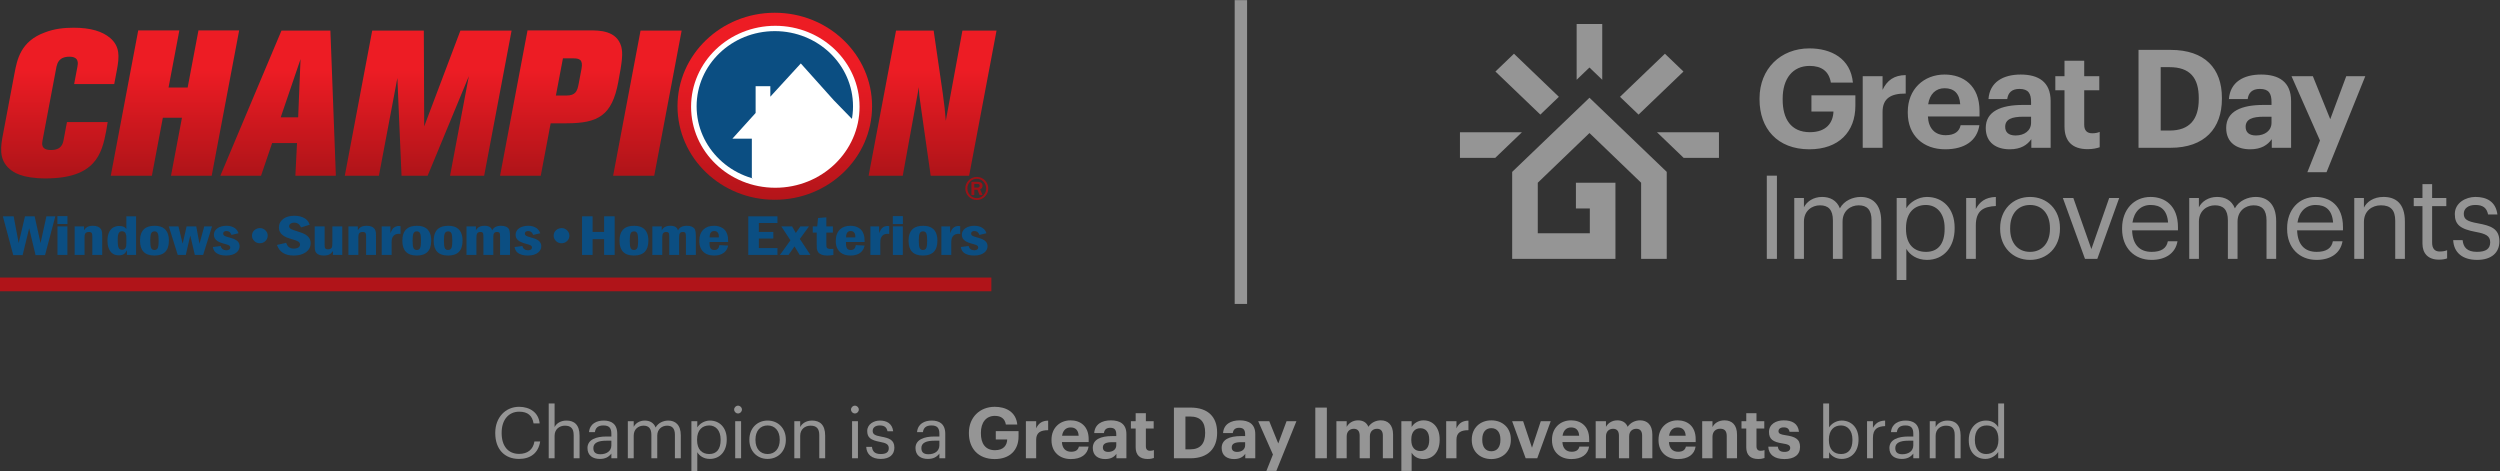 <?xml version="1.0" encoding="UTF-8" standalone="no"?>
<!-- Created with Inkscape (http://www.inkscape.org/) -->
<svg xmlns:inkscape="http://www.inkscape.org/namespaces/inkscape" xmlns:sodipodi="http://sodipodi.sourceforge.net/DTD/sodipodi-0.dtd" xmlns="http://www.w3.org/2000/svg" xmlns:svg="http://www.w3.org/2000/svg" version="1.1" id="svg2" xml:space="preserve" width="372.161" height="70.145" viewBox="0 0 372.161 70.145" sodipodi:docname="a437680eb579896889a07ccf17a76605.ai">
  <rect x="0" y="0" width="372.161" height="70.145" fill="#333333" stroke="none"/>
  <defs id="defs6">
    <clipPath clipPathUnits="userSpaceOnUse" id="clipPath16">
      <path d="M 0,52.609 H 279.121 V 0 H 0 Z" id="path14"/>
    </clipPath>
    <clipPath clipPathUnits="userSpaceOnUse" id="clipPath54">
      <path d="m 137.884,52.609 h 1.385 V 18.683 h -1.385 z" id="path52"/>
    </clipPath>
    <linearGradient x1="0" y1="0" x2="1" y2="0" gradientUnits="userSpaceOnUse" gradientTransform="matrix(0,21.35,21.35,0,86.526,29.311)" spreadMethod="pad" id="linearGradient218">
      <stop style="stop-opacity:1;stop-color:#b01419" offset="0" id="stop212"/>
      <stop style="stop-opacity:1;stop-color:#ed1c24" offset="0.749" id="stop214"/>
      <stop style="stop-opacity:1;stop-color:#ed1c24" offset="1" id="stop216"/>
    </linearGradient>
    <clipPath clipPathUnits="userSpaceOnUse" id="clipPath228">
      <path d="M 0,52.609 H 279.121 V 0 H 0 Z" id="path226"/>
    </clipPath>
    <linearGradient x1="0" y1="0" x2="1" y2="0" gradientUnits="userSpaceOnUse" gradientTransform="matrix(0,15.364,15.364,0,6.679,33.267)" spreadMethod="pad" id="linearGradient262">
      <stop style="stop-opacity:1;stop-color:#b01419" offset="0" id="stop256"/>
      <stop style="stop-opacity:1;stop-color:#ed1c24" offset="0.749" id="stop258"/>
      <stop style="stop-opacity:1;stop-color:#ed1c24" offset="1" id="stop260"/>
    </linearGradient>
    <linearGradient x1="0" y1="0" x2="1" y2="0" gradientUnits="userSpaceOnUse" gradientTransform="matrix(0,15.365,15.365,0,19.54,33.266)" spreadMethod="pad" id="linearGradient284">
      <stop style="stop-opacity:1;stop-color:#b01419" offset="0" id="stop278"/>
      <stop style="stop-opacity:1;stop-color:#ed1c24" offset="0.749" id="stop280"/>
      <stop style="stop-opacity:1;stop-color:#ed1c24" offset="1" id="stop282"/>
    </linearGradient>
    <linearGradient x1="0" y1="0" x2="1" y2="0" gradientUnits="userSpaceOnUse" gradientTransform="matrix(0,15.365,15.365,0,31.058,33.266)" spreadMethod="pad" id="linearGradient306">
      <stop style="stop-opacity:1;stop-color:#b01419" offset="0" id="stop300"/>
      <stop style="stop-opacity:1;stop-color:#ed1c24" offset="0.749" id="stop302"/>
      <stop style="stop-opacity:1;stop-color:#ed1c24" offset="1" id="stop304"/>
    </linearGradient>
    <linearGradient x1="0" y1="0" x2="1" y2="0" gradientUnits="userSpaceOnUse" gradientTransform="matrix(0,15.365,15.365,0,47.818,33.266)" spreadMethod="pad" id="linearGradient328">
      <stop style="stop-opacity:1;stop-color:#b01419" offset="0" id="stop322"/>
      <stop style="stop-opacity:1;stop-color:#ed1c24" offset="0.749" id="stop324"/>
      <stop style="stop-opacity:1;stop-color:#ed1c24" offset="1" id="stop326"/>
    </linearGradient>
    <linearGradient x1="0" y1="0" x2="1" y2="0" gradientUnits="userSpaceOnUse" gradientTransform="matrix(0,15.365,15.365,0,62.662,33.266)" spreadMethod="pad" id="linearGradient350">
      <stop style="stop-opacity:1;stop-color:#b01419" offset="0" id="stop344"/>
      <stop style="stop-opacity:1;stop-color:#ed1c24" offset="0.749" id="stop346"/>
      <stop style="stop-opacity:1;stop-color:#ed1c24" offset="1" id="stop348"/>
    </linearGradient>
    <linearGradient x1="0" y1="0" x2="1" y2="0" gradientUnits="userSpaceOnUse" gradientTransform="matrix(0,15.365,15.365,0,72.298,33.266)" spreadMethod="pad" id="linearGradient372">
      <stop style="stop-opacity:1;stop-color:#b01419" offset="0" id="stop366"/>
      <stop style="stop-opacity:1;stop-color:#ed1c24" offset="0.749" id="stop368"/>
      <stop style="stop-opacity:1;stop-color:#ed1c24" offset="1" id="stop370"/>
    </linearGradient>
    <linearGradient x1="0" y1="0" x2="1" y2="0" gradientUnits="userSpaceOnUse" gradientTransform="matrix(0,15.365,15.365,0,104.147,33.266)" spreadMethod="pad" id="linearGradient394">
      <stop style="stop-opacity:1;stop-color:#b01419" offset="0" id="stop388"/>
      <stop style="stop-opacity:1;stop-color:#ed1c24" offset="0.749" id="stop390"/>
      <stop style="stop-opacity:1;stop-color:#ed1c24" offset="1" id="stop392"/>
    </linearGradient>
    <clipPath clipPathUnits="userSpaceOnUse" id="clipPath404">
      <path d="M 0,52.609 H 279.121 V 0 H 0 Z" id="path402"/>
    </clipPath>
  </defs>
  <sodipodi:namedview id="namedview4" pagecolor="#ffffff" bordercolor="#666666" borderopacity="1.0" inkscape:pageshadow="2" inkscape:pageopacity="0.0" inkscape:pagecheckerboard="0"/>
  <g id="g8" inkscape:groupmode="layer" inkscape:label="a437680eb579896889a07ccf17a76605" transform="matrix(1.333,0,0,-1.333,0,70.145)">
    <g id="g10">
      <g id="g12" clip-path="url(#clipPath16)">
        <g id="g18" transform="translate(202.064,35.949)">
          <path d="M 0,0 C 3.272,0 5.137,1.942 5.137,4.862 V 6.024 H 0.229 V 4.22 H 2.691 C 2.645,2.966 1.896,1.911 0.061,1.911 c -2.14,0 -3.043,1.514 -3.043,3.624 v 0.122 c 0,2.233 1.117,3.655 3.013,3.655 1.315,0 2.155,-0.581 2.37,-1.866 H 4.862 C 4.602,10.153 2.431,11.269 0,11.269 c -3.226,0 -5.566,-2.294 -5.566,-5.581 V 5.566 C -5.566,2.324 -3.578,0 0,0 m 5.957,0.168 h 2.217 v 4.006 c 0,1.529 0.948,2.064 2.584,2.049 V 8.287 C 9.459,8.272 8.679,7.706 8.174,6.636 V 8.165 H 5.957 Z M 15.163,0 c 2.187,0 3.563,0.963 3.823,2.691 H 16.891 C 16.754,2.018 16.249,1.575 15.224,1.575 c -1.207,0 -1.926,0.764 -1.987,2.095 h 5.764 v 0.611 c 0,2.859 -1.835,4.067 -3.899,4.067 -2.324,0 -4.113,-1.635 -4.113,-4.159 V 4.067 C 10.989,1.514 12.748,0 15.163,0 m -1.896,5.031 c 0.168,1.131 0.841,1.789 1.835,1.789 1.055,0 1.667,-0.582 1.743,-1.789 z M 22.372,0 c 1.254,0 1.958,0.489 2.416,1.131 V 0.168 h 2.156 v 5.214 c 0,2.171 -1.391,2.966 -3.348,2.966 -1.957,0 -3.456,-0.84 -3.593,-2.736 h 2.094 c 0.092,0.688 0.49,1.131 1.361,1.131 1.009,0 1.3,-0.52 1.3,-1.468 V 4.954 H 23.856 C 21.409,4.954 19.697,4.251 19.697,2.385 19.697,0.703 20.92,0 22.372,0 m 0.658,1.544 c -0.81,0 -1.162,0.383 -1.162,0.964 0,0.856 0.749,1.131 2.034,1.131 h 0.856 V 2.966 c 0,-0.887 -0.749,-1.422 -1.728,-1.422 m 8.046,-1.529 c 0.596,0 1.04,0.107 1.345,0.214 V 1.942 C 32.161,1.835 31.917,1.789 31.58,1.789 c -0.565,0 -0.887,0.306 -0.887,0.948 V 6.59 h 1.682 V 8.165 H 30.693 V 9.893 H 28.492 V 8.165 H 27.467 V 6.59 h 1.025 V 2.538 c 0,-1.666 0.902,-2.523 2.584,-2.523 m 5.682,0.153 h 3.563 c 3.838,0 5.749,2.187 5.749,5.459 v 0.122 c 0,3.272 -1.896,5.352 -5.734,5.352 h -3.578 z m 2.477,1.927 v 7.079 h 0.979 c 2.309,0 3.272,-1.208 3.272,-3.455 V 5.596 c 0,-2.263 -1.04,-3.501 -3.242,-3.501 z M 49.224,0 c 1.254,0 1.957,0.489 2.416,1.131 V 0.168 h 2.156 v 5.214 c 0,2.171 -1.391,2.966 -3.349,2.966 -1.957,0 -3.455,-0.84 -3.593,-2.736 h 2.095 c 0.092,0.688 0.489,1.131 1.361,1.131 1.009,0 1.3,-0.52 1.3,-1.468 V 4.954 H 50.707 C 48.261,4.954 46.548,4.251 46.548,2.385 46.548,0.703 47.772,0 49.224,0 m 0.658,1.544 c -0.811,0 -1.162,0.383 -1.162,0.964 0,0.856 0.749,1.131 2.033,1.131 H 51.61 V 2.966 c 0,-0.887 -0.75,-1.422 -1.728,-1.422 m 5.734,-4.098 h 2.14 L 62.083,8.165 H 59.958 L 58.169,3.364 56.227,8.165 h -2.385 l 3.18,-7.186 z" style="fill:#959595;fill-opacity:1;fill-rule:nonzero;stroke:none" id="path20"/>
        </g>
        <path d="m 197.31,23.714 h 1.131 v 9.292 h -1.131 z m 3.067,0 h 1.079 v 4.159 c 0,1.221 0.91,1.819 1.794,1.819 0.935,0 1.442,-0.494 1.442,-1.689 v -4.289 h 1.079 v 4.159 c 0,1.221 0.91,1.819 1.793,1.819 0.936,0 1.443,-0.494 1.443,-1.689 v -4.289 h 1.079 v 4.211 c 0,1.975 -1.066,2.703 -2.288,2.703 -0.845,0 -1.858,-0.39 -2.326,-1.274 -0.351,0.91 -1.118,1.274 -1.988,1.274 -0.975,0 -1.716,-0.52 -2.028,-1.157 v 1.04 h -1.079 z m 11.437,-2.365 h 1.079 v 3.482 c 0.389,-0.675 1.182,-1.234 2.3,-1.234 1.871,0 3.093,1.429 3.093,3.509 v 0.104 c 0,2.118 -1.313,3.418 -3.093,3.418 -0.988,0 -1.911,-0.598 -2.3,-1.261 v 1.144 h -1.079 z m 3.275,3.145 c -1.326,0 -2.235,0.818 -2.235,2.56 v 0.104 c 0,1.741 0.961,2.573 2.222,2.573 1.144,0 2.092,-0.858 2.092,-2.573 v -0.104 c 0,-1.651 -0.727,-2.56 -2.079,-2.56 m 4.484,-0.78 h 1.078 v 3.73 c 0,1.676 0.871,2.105 2.236,2.17 v 1.014 c -1.222,-0.039 -1.807,-0.572 -2.236,-1.339 v 1.222 h -1.078 z m 7.122,-0.117 c 1.936,0 3.353,1.416 3.353,3.47 v 0.104 c 0,2.04 -1.417,3.457 -3.34,3.457 -1.924,0 -3.341,-1.43 -3.341,-3.47 v -0.104 c 0,-1.989 1.391,-3.457 3.328,-3.457 m 0.013,0.897 c -1.378,0 -2.223,1.013 -2.223,2.56 v 0.104 c 0,1.559 0.858,2.573 2.223,2.573 1.351,0 2.222,-1.014 2.222,-2.586 v -0.091 c 0,-1.534 -0.858,-2.56 -2.222,-2.56 m 6.134,-0.78 h 1.377 l 2.444,6.797 h -1.118 l -1.989,-5.706 -2.014,5.706 h -1.17 z m 7.433,-0.117 c 1.534,0 2.665,0.715 2.899,2.079 h -1.079 c -0.143,-0.793 -0.754,-1.182 -1.807,-1.182 -1.39,0 -2.131,0.857 -2.183,2.404 h 5.12 v 0.351 c 0,2.43 -1.481,3.379 -3.054,3.379 -1.871,0 -3.184,-1.43 -3.184,-3.483 v -0.104 c 0,-2.093 1.365,-3.444 3.288,-3.444 m -2.131,4.172 c 0.182,1.208 0.923,1.962 2.027,1.962 1.118,0 1.846,-0.559 1.95,-1.962 z m 6.342,-4.055 h 1.079 v 4.159 c 0,1.221 0.91,1.819 1.793,1.819 0.936,0 1.443,-0.494 1.443,-1.689 v -4.289 h 1.079 v 4.159 c 0,1.221 0.909,1.819 1.793,1.819 0.936,0 1.443,-0.494 1.443,-1.689 v -4.289 h 1.078 v 4.211 c 0,1.975 -1.065,2.703 -2.287,2.703 -0.845,0 -1.858,-0.39 -2.326,-1.274 -0.351,0.91 -1.118,1.274 -1.989,1.274 -0.975,0 -1.715,-0.52 -2.027,-1.157 v 1.04 h -1.079 z m 14.218,-0.117 c 1.533,0 2.664,0.715 2.898,2.079 h -1.079 c -0.143,-0.793 -0.753,-1.182 -1.806,-1.182 -1.391,0 -2.132,0.857 -2.184,2.404 h 5.121 v 0.351 c 0,2.43 -1.481,3.379 -3.054,3.379 -1.872,0 -3.184,-1.43 -3.184,-3.483 v -0.104 c 0,-2.093 1.364,-3.444 3.288,-3.444 m -2.132,4.172 c 0.182,1.208 0.923,1.962 2.028,1.962 1.118,0 1.845,-0.559 1.949,-1.962 z m 6.343,-4.055 h 1.078 v 4.12 c 0,1.221 0.897,1.858 1.898,1.858 1.091,0 1.598,-0.533 1.598,-1.728 v -4.25 h 1.079 v 4.172 c 0,1.975 -0.988,2.742 -2.391,2.742 -1.118,0 -1.872,-0.559 -2.184,-1.196 v 1.079 h -1.078 z m 9.448,-0.091 c 0.442,0 0.702,0.065 0.922,0.143 v 0.91 c -0.233,-0.091 -0.493,-0.143 -0.831,-0.143 -0.546,0 -0.845,0.324 -0.845,0.987 v 4.081 h 1.586 v 0.91 h -1.586 v 1.546 h -1.079 v -1.546 h -0.974 v -0.91 h 0.974 v -4.185 c 0,-1.065 0.598,-1.793 1.833,-1.793 m 4.262,-0.026 c 1.651,0 2.496,0.832 2.496,2.066 0,1.443 -0.988,1.755 -2.392,2.015 -1.247,0.221 -1.585,0.468 -1.585,1.078 0,0.585 0.507,0.975 1.287,0.975 0.857,0 1.273,-0.325 1.429,-1.065 h 1.04 c -0.182,1.468 -1.235,1.962 -2.456,1.962 -1.066,0 -2.301,-0.65 -2.301,-1.911 0,-1.182 0.598,-1.676 2.365,-2.001 1.053,-0.195 1.586,-0.429 1.586,-1.144 0,-0.728 -0.455,-1.078 -1.482,-1.078 -1.091,0 -1.52,0.506 -1.598,1.312 h -1.053 c 0.065,-1.39 1.04,-2.209 2.664,-2.209" style="fill:#959595;fill-opacity:1;fill-rule:nonzero;stroke:none" id="path22"/>
        <g id="g24" transform="translate(178.933,43.712)">
          <path d="M 0,0 V 6.232 H -2.859 V 0 l 1.429,1.371 z" style="fill:#959595;fill-opacity:1;fill-rule:nonzero;stroke:none" id="path26"/>
        </g>
        <g id="g28" transform="translate(191.967,37.853)">
          <path d="m 0,0 h -6.923 l 2.979,-2.859 H 0 Z" style="fill:#959595;fill-opacity:1;fill-rule:nonzero;stroke:none" id="path30"/>
        </g>
        <g id="g32" transform="translate(186.134,23.715)">
          <path d="m 0,0 h -2.859 v 8.499 l -5.769,5.55 -5.773,-5.55 v -5.64 h 5.813 v 2.768 h -1.553 v 2.872 h 4.414 V 0 H -17.26 V 9.712 L -8.628,17.991 0,9.715 Z" style="fill:#959595;fill-opacity:1;fill-rule:nonzero;stroke:none" id="path34"/>
        </g>
        <g id="g36" transform="translate(163.042,37.853)">
          <path d="M 0,0 H 6.923 L 3.944,-2.859 H 0 Z" style="fill:#959595;fill-opacity:1;fill-rule:nonzero;stroke:none" id="path38"/>
        </g>
        <g id="g40" transform="translate(188.003,44.633)">
          <path d="M 0,0 -2.071,1.987 -7.087,-2.824 -5.016,-4.81 Z" style="fill:#959595;fill-opacity:1;fill-rule:nonzero;stroke:none" id="path42"/>
        </g>
        <g id="g44" transform="translate(167.003,44.634)">
          <path d="M 0,0 2.071,1.987 7.087,-2.824 5.016,-4.81 Z" style="fill:#959595;fill-opacity:1;fill-rule:nonzero;stroke:none" id="path46"/>
        </g>
        <g id="g48">
          <g id="g50"/>
          <g id="g60">
            <g clip-path="url(#clipPath54)" id="g58">
              <path d="m 139.269,18.683 h -1.385 v 33.926 h 1.385 z" style="fill:#959595;fill-opacity:1;fill-rule:nonzero;stroke:none" id="path56"/>
            </g>
          </g>
        </g>
        <g id="g62" transform="translate(55.309,4.238)">
          <path d="m 0,0 v 0.063 c 0,1.679 1.125,2.891 2.661,2.891 1.181,0 2.178,-0.626 2.297,-1.853 H 4.277 C 4.135,1.964 3.635,2.408 2.669,2.408 1.497,2.408 0.713,1.497 0.713,0.071 V 0.008 c 0,-1.442 0.729,-2.313 1.948,-2.313 0.927,0 1.569,0.467 1.711,1.386 H 5.014 C 4.816,-2.226 3.913,-2.867 2.646,-2.867 1.006,-2.867 0,-1.742 0,0" style="fill:#959595;fill-opacity:1;fill-rule:nonzero;stroke:none" id="path64"/>
        </g>
        <g id="g66" transform="translate(61.278,7.564)">
          <path d="m 0,0 h 0.657 v -2.638 c 0.19,0.389 0.65,0.729 1.331,0.729 0.855,0 1.457,-0.467 1.457,-1.671 V -6.123 H 2.788 v 2.59 c 0,0.729 -0.309,1.054 -0.974,1.054 -0.61,0 -1.157,-0.388 -1.157,-1.133 V -6.123 H 0 Z" style="fill:#959595;fill-opacity:1;fill-rule:nonzero;stroke:none" id="path68"/>
        </g>
        <g id="g70" transform="translate(68.275,2.891)">
          <path d="m 0,0 v 0.515 h -0.57 c -0.832,0 -1.442,-0.206 -1.442,-0.816 0,-0.428 0.207,-0.697 0.784,-0.697 C -0.531,-0.998 0,-0.641 0,0 m -2.669,-0.301 c 0,0.958 1.014,1.283 2.075,1.283 H 0 v 0.301 c 0,0.658 -0.253,0.935 -0.887,0.935 -0.57,0 -0.887,-0.238 -0.951,-0.745 h -0.657 c 0.087,0.943 0.84,1.291 1.64,1.291 0.792,0 1.513,-0.325 1.513,-1.481 V -1.449 H 0 v 0.522 c -0.309,-0.388 -0.681,-0.594 -1.291,-0.594 -0.768,0 -1.378,0.373 -1.378,1.22" style="fill:#959595;fill-opacity:1;fill-rule:nonzero;stroke:none" id="path72"/>
        </g>
        <g id="g74" transform="translate(70.113,5.584)">
          <path d="m 0,0 h 0.657 v -0.634 c 0.19,0.389 0.642,0.705 1.236,0.705 0.53,0 0.998,-0.221 1.212,-0.776 0.285,0.539 0.902,0.776 1.417,0.776 0.745,0 1.394,-0.443 1.394,-1.647 V -4.142 H 5.259 v 2.613 c 0,0.729 -0.309,1.03 -0.879,1.03 -0.538,0 -1.093,-0.364 -1.093,-1.109 V -4.142 H 2.63 v 2.613 c 0,0.729 -0.309,1.03 -0.879,1.03 -0.539,0 -1.094,-0.364 -1.094,-1.109 V -4.142 H 0 Z" style="fill:#959595;fill-opacity:1;fill-rule:nonzero;stroke:none" id="path76"/>
        </g>
        <g id="g78" transform="translate(80.477,3.478)">
          <path d="M 0,0 V 0.063 C 0,1.109 -0.578,1.631 -1.275,1.631 -2.044,1.631 -2.63,1.124 -2.63,0.063 V 0 c 0,-1.062 0.555,-1.56 1.363,-1.56 C -0.444,-1.56 0,-1.006 0,0 m -3.263,2.107 h 0.657 V 1.41 c 0.238,0.404 0.8,0.768 1.402,0.768 1.085,0 1.885,-0.792 1.885,-2.083 V 0.032 c 0,-1.268 -0.744,-2.139 -1.885,-2.139 -0.681,0 -1.164,0.34 -1.402,0.753 v -2.123 h -0.657 z" style="fill:#959595;fill-opacity:1;fill-rule:nonzero;stroke:none" id="path80"/>
        </g>
        <path d="m 82.104,5.584 h 0.658 V 1.442 h -0.658 z m -0.118,1.299 c 0,0.238 0.198,0.436 0.435,0.436 0.238,0 0.436,-0.198 0.436,-0.436 0,-0.237 -0.198,-0.436 -0.436,-0.436 -0.237,0 -0.435,0.199 -0.435,0.436" style="fill:#959595;fill-opacity:1;fill-rule:nonzero;stroke:none" id="path82"/>
        <g id="g84" transform="translate(87.078,3.478)">
          <path d="m 0,0 v 0.055 c 0,0.959 -0.531,1.576 -1.354,1.576 -0.832,0 -1.355,-0.617 -1.355,-1.568 V 0 c 0,-0.943 0.515,-1.56 1.355,-1.56 C -0.523,-1.56 0,-0.935 0,0 m -3.39,0 v 0.063 c 0,1.244 0.863,2.115 2.036,2.115 1.171,0 2.035,-0.863 2.035,-2.107 V 0.008 c 0,-1.252 -0.864,-2.115 -2.043,-2.115 -1.181,0 -2.028,0.895 -2.028,2.107" style="fill:#959595;fill-opacity:1;fill-rule:nonzero;stroke:none" id="path86"/>
        </g>
        <g id="g88" transform="translate(88.706,5.584)">
          <path d="m 0,0 h 0.657 v -0.657 c 0.19,0.388 0.65,0.728 1.331,0.728 0.855,0 1.457,-0.467 1.457,-1.671 V -4.142 H 2.788 v 2.59 c 0,0.728 -0.309,1.053 -0.974,1.053 -0.61,0 -1.157,-0.388 -1.157,-1.132 V -4.142 H 0 Z" style="fill:#959595;fill-opacity:1;fill-rule:nonzero;stroke:none" id="path90"/>
        </g>
        <path d="m 95.156,5.584 h 0.657 V 1.442 h -0.657 z m -0.119,1.299 c 0,0.238 0.198,0.436 0.436,0.436 0.237,0 0.436,-0.198 0.436,-0.436 0,-0.237 -0.199,-0.436 -0.436,-0.436 -0.238,0 -0.436,0.199 -0.436,0.436" style="fill:#959595;fill-opacity:1;fill-rule:nonzero;stroke:none" id="path92"/>
        <g id="g94" transform="translate(96.737,2.717)">
          <path d="m 0,0 h 0.642 c 0.047,-0.491 0.308,-0.8 0.974,-0.8 0.625,0 0.902,0.214 0.902,0.657 0,0.436 -0.324,0.579 -0.966,0.697 -1.077,0.198 -1.441,0.5 -1.441,1.22 0,0.768 0.752,1.164 1.402,1.164 0.744,0 1.386,-0.3 1.497,-1.196 H 2.376 C 2.281,2.194 2.028,2.392 1.505,2.392 1.029,2.392 0.721,2.154 0.721,1.798 0.721,1.426 0.926,1.275 1.687,1.141 2.543,0.982 3.144,0.792 3.144,-0.087 3.144,-0.84 2.63,-1.347 1.623,-1.347 0.634,-1.347 0.039,-0.847 0,0" style="fill:#959595;fill-opacity:1;fill-rule:nonzero;stroke:none" id="path96"/>
        </g>
        <g id="g98" transform="translate(104.907,2.891)">
          <path d="m 0,0 v 0.515 h -0.57 c -0.832,0 -1.442,-0.206 -1.442,-0.816 0,-0.428 0.206,-0.697 0.784,-0.697 C -0.531,-0.998 0,-0.641 0,0 m -2.669,-0.301 c 0,0.958 1.013,1.283 2.075,1.283 H 0 v 0.301 c 0,0.658 -0.253,0.935 -0.887,0.935 -0.57,0 -0.887,-0.238 -0.951,-0.745 h -0.657 c 0.087,0.943 0.839,1.291 1.639,1.291 0.793,0 1.513,-0.325 1.513,-1.481 V -1.449 H 0 v 0.522 c -0.309,-0.388 -0.681,-0.594 -1.291,-0.594 -0.769,0 -1.378,0.373 -1.378,1.22" style="fill:#959595;fill-opacity:1;fill-rule:nonzero;stroke:none" id="path100"/>
        </g>
        <g id="g102" transform="translate(108.204,4.238)">
          <path d="m 0,0 v 0.063 c 0,1.703 1.212,2.891 2.883,2.891 1.259,0 2.384,-0.578 2.518,-1.98 H 4.127 C 4.016,1.639 3.58,1.941 2.899,1.941 1.916,1.941 1.339,1.204 1.339,0.047 v -0.063 c 0,-1.093 0.467,-1.877 1.576,-1.877 0.95,0 1.338,0.546 1.362,1.196 H 3.002 V 0.237 H 5.544 V -0.365 C 5.544,-1.877 4.578,-2.883 2.883,-2.883 1.029,-2.883 0,-1.679 0,0" style="fill:#959595;fill-opacity:1;fill-rule:nonzero;stroke:none" id="path104"/>
        </g>
        <g id="g106" transform="translate(114.567,5.584)">
          <path d="M 0,0 H 1.149 V -0.792 C 1.41,-0.237 1.814,0.055 2.487,0.063 V -1.006 C 1.639,-0.998 1.149,-1.275 1.149,-2.067 V -4.142 H 0 Z" style="fill:#959595;fill-opacity:1;fill-rule:nonzero;stroke:none" id="path108"/>
        </g>
        <g id="g110" transform="translate(120.461,3.961)">
          <path d="m 0,0 c -0.04,0.626 -0.357,0.926 -0.903,0.926 -0.515,0 -0.863,-0.34 -0.95,-0.926 z m -3.033,-0.499 v 0.063 c 0,1.307 0.926,2.154 2.13,2.154 1.069,0 2.02,-0.625 2.02,-2.106 v -0.317 h -2.986 c 0.031,-0.689 0.404,-1.085 1.03,-1.085 0.53,0 0.792,0.23 0.863,0.578 h 1.085 c -0.135,-0.895 -0.847,-1.394 -1.98,-1.394 -1.252,0 -2.162,0.784 -2.162,2.107" style="fill:#959595;fill-opacity:1;fill-rule:nonzero;stroke:none" id="path112"/>
        </g>
        <g id="g114" transform="translate(124.661,2.891)">
          <path d="m 0,0 v 0.349 h -0.444 c -0.665,0 -1.053,-0.143 -1.053,-0.586 0,-0.302 0.182,-0.5 0.602,-0.5 C -0.388,-0.737 0,-0.459 0,0 m -2.622,-0.301 c 0,0.966 0.888,1.331 2.155,1.331 H 0 v 0.166 c 0,0.491 -0.15,0.761 -0.673,0.761 -0.452,0 -0.658,-0.23 -0.705,-0.587 h -1.086 c 0.072,0.983 0.848,1.418 1.862,1.418 1.014,0 1.734,-0.412 1.734,-1.536 V -1.449 H 0.016 v 0.499 c -0.238,-0.333 -0.602,-0.586 -1.252,-0.586 -0.752,0 -1.386,0.364 -1.386,1.235" style="fill:#959595;fill-opacity:1;fill-rule:nonzero;stroke:none" id="path116"/>
        </g>
        <g id="g118" transform="translate(126.826,2.669)">
          <path d="M 0,0 V 2.099 H -0.531 V 2.915 H 0 V 3.81 H 1.141 V 2.915 H 2.012 V 2.099 H 1.141 V 0.103 c 0,-0.332 0.166,-0.491 0.459,-0.491 0.174,0 0.301,0.024 0.436,0.079 V -1.196 C 1.877,-1.251 1.647,-1.306 1.339,-1.306 0.468,-1.306 0,-0.863 0,0" style="fill:#959595;fill-opacity:1;fill-rule:nonzero;stroke:none" id="path120"/>
        </g>
        <g id="g122" transform="translate(132.906,2.44)">
          <path d="m 0,0 c 1.141,0 1.679,0.641 1.679,1.813 v 0.064 c 0,1.164 -0.499,1.79 -1.695,1.79 H -0.523 V 0 Z m -1.806,4.665 h 1.853 c 1.989,0 2.97,-1.077 2.97,-2.772 V 1.829 c 0,-1.695 -0.989,-2.827 -2.978,-2.827 h -1.845 z" style="fill:#959595;fill-opacity:1;fill-rule:nonzero;stroke:none" id="path124"/>
        </g>
        <g id="g126" transform="translate(139.052,2.891)">
          <path d="m 0,0 v 0.349 h -0.444 c -0.665,0 -1.053,-0.143 -1.053,-0.586 0,-0.302 0.182,-0.5 0.602,-0.5 C -0.388,-0.737 0,-0.459 0,0 m -2.622,-0.301 c 0,0.966 0.888,1.331 2.155,1.331 H 0 v 0.166 c 0,0.491 -0.15,0.761 -0.673,0.761 -0.452,0 -0.658,-0.23 -0.705,-0.587 h -1.086 c 0.072,0.983 0.848,1.418 1.862,1.418 1.014,0 1.734,-0.412 1.734,-1.536 V -1.449 H 0.016 v 0.499 c -0.238,-0.333 -0.602,-0.586 -1.252,-0.586 -0.752,0 -1.386,0.364 -1.386,1.235" style="fill:#959595;fill-opacity:1;fill-rule:nonzero;stroke:none" id="path128"/>
        </g>
        <g id="g130" transform="translate(142.157,1.862)">
          <path d="m 0,0 -1.647,3.722 h 1.235 L 0.594,1.236 1.521,3.722 H 2.622 L 0.38,-1.829 h -1.109 z" style="fill:#959595;fill-opacity:1;fill-rule:nonzero;stroke:none" id="path132"/>
        </g>
        <path d="m 146.888,7.105 h 1.291 V 1.442 h -1.291 z" style="fill:#959595;fill-opacity:1;fill-rule:nonzero;stroke:none" id="path134"/>
        <g id="g136" transform="translate(149.244,5.584)">
          <path d="m 0,0 h 1.149 v -0.634 c 0.205,0.389 0.649,0.729 1.267,0.729 0.546,0 0.958,-0.23 1.156,-0.721 0.333,0.499 0.871,0.721 1.394,0.721 0.769,0 1.363,-0.483 1.363,-1.584 V -4.142 H 5.188 v 2.526 c 0,0.531 -0.238,0.769 -0.649,0.769 -0.444,0 -0.801,-0.285 -0.801,-0.848 v -2.447 h -1.14 v 2.526 c 0,0.531 -0.245,0.769 -0.65,0.769 -0.443,0 -0.799,-0.285 -0.799,-0.848 V -4.142 H 0 Z" style="fill:#959595;fill-opacity:1;fill-rule:nonzero;stroke:none" id="path138"/>
        </g>
        <g id="g140" transform="translate(159.611,3.485)">
          <path d="m 0,0 v 0.063 c 0,0.84 -0.411,1.252 -0.989,1.252 -0.603,0 -1.014,-0.42 -1.014,-1.252 V 0 c 0,-0.831 0.395,-1.235 1.021,-1.235 C -0.348,-1.235 0,-0.808 0,0 m -3.112,2.099 h 1.148 V 1.45 c 0.23,0.396 0.713,0.744 1.323,0.744 1.014,0 1.806,-0.752 1.806,-2.123 V 0.008 c 0,-1.37 -0.776,-2.138 -1.806,-2.138 -0.641,0 -1.108,0.317 -1.323,0.72 v -2.043 h -1.148 z" style="fill:#959595;fill-opacity:1;fill-rule:nonzero;stroke:none" id="path142"/>
        </g>
        <g id="g144" transform="translate(161.504,5.584)">
          <path d="M 0,0 H 1.148 V -0.792 C 1.41,-0.237 1.814,0.055 2.487,0.063 V -1.006 C 1.64,-0.998 1.148,-1.275 1.148,-2.067 V -4.142 H 0 Z" style="fill:#959595;fill-opacity:1;fill-rule:nonzero;stroke:none" id="path146"/>
        </g>
        <g id="g148" transform="translate(167.561,3.485)">
          <path d="m 0,0 v 0.056 c 0,0.792 -0.372,1.267 -1.014,1.267 -0.633,0 -1.014,-0.46 -1.014,-1.252 V 0.008 c 0,-0.792 0.366,-1.267 1.014,-1.267 C -0.372,-1.259 0,-0.784 0,0 m -3.199,-0.016 v 0.064 c 0,1.299 0.943,2.146 2.185,2.146 1.244,0 2.179,-0.831 2.179,-2.123 V 0.008 c 0,-1.306 -0.943,-2.138 -2.186,-2.138 -1.235,0 -2.178,0.824 -2.178,2.114" style="fill:#959595;fill-opacity:1;fill-rule:nonzero;stroke:none" id="path150"/>
        </g>
        <g id="g152" transform="translate(168.869,5.584)">
          <path d="M 0,0 H 1.228 L 2.218,-2.962 3.2,0 H 4.309 L 2.804,-4.142 H 1.513 Z" style="fill:#959595;fill-opacity:1;fill-rule:nonzero;stroke:none" id="path154"/>
        </g>
        <g id="g156" transform="translate(176.355,3.961)">
          <path d="M 0,0 C -0.04,0.626 -0.357,0.926 -0.903,0.926 -1.418,0.926 -1.767,0.586 -1.854,0 Z m -3.034,-0.499 v 0.063 c 0,1.307 0.927,2.154 2.131,2.154 1.068,0 2.02,-0.625 2.02,-2.106 V -0.705 H -1.87 c 0.032,-0.689 0.404,-1.085 1.03,-1.085 0.531,0 0.792,0.23 0.864,0.578 h 1.084 c -0.134,-0.895 -0.847,-1.394 -1.98,-1.394 -1.251,0 -2.162,0.784 -2.162,2.107" style="fill:#959595;fill-opacity:1;fill-rule:nonzero;stroke:none" id="path158"/>
        </g>
        <g id="g160" transform="translate(178.199,5.584)">
          <path d="m 0,0 h 1.148 v -0.634 c 0.206,0.389 0.65,0.729 1.267,0.729 0.547,0 0.959,-0.23 1.157,-0.721 0.333,0.499 0.871,0.721 1.394,0.721 0.768,0 1.363,-0.483 1.363,-1.584 V -4.142 H 5.188 v 2.526 c 0,0.531 -0.238,0.769 -0.649,0.769 -0.444,0 -0.801,-0.285 -0.801,-0.848 v -2.447 h -1.14 v 2.526 c 0,0.531 -0.246,0.769 -0.65,0.769 -0.443,0 -0.8,-0.285 -0.8,-0.848 V -4.142 H 0 Z" style="fill:#959595;fill-opacity:1;fill-rule:nonzero;stroke:none" id="path162"/>
        </g>
        <g id="g164" transform="translate(188.251,3.961)">
          <path d="M 0,0 C -0.04,0.626 -0.357,0.926 -0.903,0.926 -1.419,0.926 -1.767,0.586 -1.854,0 Z m -3.034,-0.499 v 0.063 c 0,1.307 0.927,2.154 2.131,2.154 1.069,0 2.019,-0.625 2.019,-2.106 V -0.705 H -1.87 c 0.032,-0.689 0.404,-1.085 1.03,-1.085 0.531,0 0.792,0.23 0.864,0.578 h 1.084 c -0.134,-0.895 -0.847,-1.394 -1.98,-1.394 -1.251,0 -2.162,0.784 -2.162,2.107" style="fill:#959595;fill-opacity:1;fill-rule:nonzero;stroke:none" id="path166"/>
        </g>
        <g id="g168" transform="translate(190.095,5.584)">
          <path d="m 0,0 h 1.148 v -0.657 c 0.206,0.412 0.658,0.752 1.347,0.752 0.816,0 1.394,-0.491 1.394,-1.6 V -4.142 H 2.741 v 2.471 c 0,0.562 -0.223,0.832 -0.729,0.832 -0.491,0 -0.864,-0.302 -0.864,-0.911 V -4.142 H 0 Z" style="fill:#959595;fill-opacity:1;fill-rule:nonzero;stroke:none" id="path170"/>
        </g>
        <g id="g172" transform="translate(195.016,2.669)">
          <path d="M 0,0 V 2.099 H -0.531 V 2.915 H 0 V 3.81 H 1.141 V 2.915 H 2.013 V 2.099 H 1.141 V 0.103 c 0,-0.332 0.166,-0.491 0.459,-0.491 0.174,0 0.301,0.024 0.436,0.079 V -1.196 C 1.877,-1.251 1.647,-1.306 1.339,-1.306 0.467,-1.306 0,-0.863 0,0" style="fill:#959595;fill-opacity:1;fill-rule:nonzero;stroke:none" id="path174"/>
        </g>
        <g id="g176" transform="translate(197.475,2.741)">
          <path d="m 0,0 h 1.069 c 0.048,-0.372 0.229,-0.586 0.729,-0.586 0.443,0 0.65,0.166 0.65,0.451 0,0.285 -0.246,0.405 -0.84,0.492 -1.101,0.166 -1.529,0.483 -1.529,1.29 0,0.864 0.792,1.291 1.639,1.291 0.92,0 1.608,-0.332 1.711,-1.282 H 2.376 C 2.312,1.996 2.122,2.154 1.727,2.154 1.354,2.154 1.141,1.98 1.141,1.727 1.141,1.465 1.338,1.362 1.941,1.275 2.978,1.124 3.548,0.863 3.548,-0.024 3.548,-0.919 2.899,-1.386 1.805,-1.386 0.688,-1.386 0.04,-0.895 0,0" style="fill:#959595;fill-opacity:1;fill-rule:nonzero;stroke:none" id="path178"/>
        </g>
        <g id="g180" transform="translate(206.872,3.478)">
          <path d="m 0,0 v 0.063 c 0,1.046 -0.578,1.568 -1.275,1.568 -0.769,0 -1.354,-0.507 -1.354,-1.568 V 0 c 0,-1.062 0.554,-1.56 1.362,-1.56 C -0.444,-1.56 0,-1.006 0,0 m -2.605,-1.354 v -0.682 h -0.658 v 6.123 h 0.658 V 1.41 c 0.237,0.404 0.799,0.768 1.401,0.768 1.085,0 1.885,-0.792 1.885,-2.083 V 0.032 c 0,-1.268 -0.744,-2.139 -1.885,-2.139 -0.673,0 -1.164,0.34 -1.401,0.753" style="fill:#959595;fill-opacity:1;fill-rule:nonzero;stroke:none" id="path182"/>
        </g>
        <g id="g184" transform="translate(208.505,5.584)">
          <path d="m 0,0 h 0.657 v -0.744 c 0.261,0.467 0.618,0.792 1.362,0.815 V -0.546 C 1.188,-0.586 0.657,-0.847 0.657,-1.869 V -4.142 H 0 Z" style="fill:#959595;fill-opacity:1;fill-rule:nonzero;stroke:none" id="path186"/>
        </g>
        <g id="g188" transform="translate(213.671,2.891)">
          <path d="m 0,0 v 0.515 h -0.57 c -0.833,0 -1.443,-0.206 -1.443,-0.816 0,-0.428 0.207,-0.697 0.785,-0.697 C -0.531,-0.998 0,-0.641 0,0 m -2.67,-0.301 c 0,0.958 1.014,1.283 2.076,1.283 H 0 v 0.301 c 0,0.658 -0.253,0.935 -0.887,0.935 -0.57,0 -0.887,-0.238 -0.951,-0.745 h -0.657 c 0.087,0.943 0.839,1.291 1.639,1.291 0.793,0 1.513,-0.325 1.513,-1.481 V -1.449 H 0 v 0.522 c -0.309,-0.388 -0.681,-0.594 -1.291,-0.594 -0.769,0 -1.379,0.373 -1.379,1.22" style="fill:#959595;fill-opacity:1;fill-rule:nonzero;stroke:none" id="path190"/>
        </g>
        <g id="g192" transform="translate(215.507,5.584)">
          <path d="m 0,0 h 0.658 v -0.657 c 0.19,0.388 0.649,0.728 1.331,0.728 0.855,0 1.457,-0.467 1.457,-1.671 V -4.142 H 2.788 v 2.59 c 0,0.728 -0.308,1.053 -0.974,1.053 -0.609,0 -1.156,-0.388 -1.156,-1.132 V -4.142 H 0 Z" style="fill:#959595;fill-opacity:1;fill-rule:nonzero;stroke:none" id="path194"/>
        </g>
        <g id="g196" transform="translate(223.176,3.485)">
          <path d="M 0,0 V 0.063 C 0,1.125 -0.507,1.624 -1.316,1.624 -2.139,1.624 -2.63,1.046 -2.63,0.04 v -0.064 c 0,-1.045 0.563,-1.544 1.26,-1.544 C -0.602,-1.568 0,-1.061 0,0 m -3.311,-0.055 v 0.063 c 0,1.267 0.791,2.162 1.932,2.162 0.69,0 1.117,-0.332 1.354,-0.736 v 2.645 h 0.659 v -6.122 h -0.659 v 0.712 c -0.237,-0.403 -0.815,-0.784 -1.417,-0.784 -1.085,0 -1.869,0.769 -1.869,2.06" style="fill:#959595;fill-opacity:1;fill-rule:nonzero;stroke:none" id="path198"/>
        </g>
      </g>
    </g>
    <g id="g200">
      <g id="g202">
        <g id="g208">
          <g id="g210">
            <path d="m 75.661,40.755 c 0,-5.768 4.864,-10.443 10.864,-10.443 v 0 c 6,0 10.865,4.675 10.865,10.443 v 0 c 0,5.768 -4.865,10.443 -10.865,10.443 v 0 c -6,0 -10.864,-4.675 -10.864,-10.443" style="fill:url(#linearGradient218);stroke:none" id="path220"/>
          </g>
        </g>
      </g>
    </g>
    <g id="g222">
      <g id="g224" clip-path="url(#clipPath228)">
        <g id="g230" transform="translate(95.992,40.698)">
          <path d="m 0,0 c 0,-4.993 -4.213,-9.043 -9.408,-9.043 -5.197,0 -9.407,4.05 -9.407,9.043 0,4.995 4.21,9.043 9.407,9.043 C -4.213,9.043 0,4.995 0,0" style="fill:#ffffff;fill-opacity:1;fill-rule:nonzero;stroke:none" id="path232"/>
        </g>
        <g id="g234" transform="translate(95.262,40.752)">
          <path d="m 0,0 c 0,-4.636 -3.91,-8.395 -8.733,-8.395 -4.823,0 -8.734,3.759 -8.734,8.395 0,4.636 3.911,8.394 8.734,8.394 C -3.91,8.394 0,4.636 0,0" style="fill:#0b4e82;fill-opacity:1;fill-rule:nonzero;stroke:none" id="path236"/>
        </g>
        <g id="g238" transform="translate(95.322,39.156)">
          <path d="m 0,0 -2.201,2.262 -3.691,4.119 -3.09,-3.37 -0.313,-0.345 v 1.171 h -1.642 V 0.849 l -2.594,-2.868 h 2.171 v -4.415 c 0.97,-0.651 2.245,-0.475 3.404,-0.483 C -3.279,-6.952 -0.905,-3.839 0,0" style="fill:#ffffff;fill-opacity:1;fill-rule:nonzero;stroke:none" id="path240"/>
        </g>
        <path d="M 110.711,20.094 H 0 v 1.532 h 110.711 z" style="fill:#b01419;fill-opacity:1;fill-rule:nonzero;stroke:none" id="path242"/>
      </g>
    </g>
    <g id="g244">
      <g id="g246">
        <g id="g252">
          <g id="g254">
            <path d="M 5.008,49 C 2.297,48.011 1.911,45.968 1.62,44.43 v 0 L 0.345,37.68 C 0.094,36.35 -0.193,34.834 1.072,33.755 v 0 C 1.467,33.41 2.411,32.698 5.097,32.698 v 0 c 5.555,0 6.277,2.732 6.759,5.281 v 0 c 0.061,0.321 0.102,0.665 0.168,1.01 v 0 H 7.479 L 7.11,37.038 C 7.028,36.601 6.889,35.868 5.695,35.868 v 0 c -1.147,0 -1.009,0.733 -0.948,1.055 v 0 l 1.558,8.242 c 0.091,0.367 0.258,1.126 1.451,1.126 v 0 c 1.103,0 0.955,-0.783 0.889,-1.126 v 0 L 8.281,43.237 h 4.477 l 0.295,1.561 c 0.29,1.539 0.337,2.64 -0.747,3.581 v 0 c -0.871,0.735 -2.17,1.147 -4.076,1.147 v 0 C 7.151,49.526 6.073,49.413 5.008,49" style="fill:url(#linearGradient262);stroke:none" id="path264"/>
          </g>
        </g>
      </g>
    </g>
    <g id="g266">
      <g id="g268">
        <g id="g274">
          <g id="g276">
            <path d="m 22.163,49.228 -1.206,-6.382 h -2.134 l 1.206,6.382 H 15.438 L 12.37,32.996 h 4.591 l 1.224,6.475 h 2.135 l -1.224,-6.475 h 4.545 l 3.067,16.232 z" style="fill:url(#linearGradient284);stroke:none" id="path286"/>
          </g>
        </g>
      </g>
    </g>
    <g id="g288">
      <g id="g290">
        <g id="g296">
          <g id="g298">
            <path d="m 31.434,49.206 -6.826,-16.21 h 4.544 l 1.24,3.652 h 2.778 l -0.184,-3.652 h 4.522 l -0.61,16.21 z m 2.129,-3.192 -0.264,-6.497 h -1.95 z" style="fill:url(#linearGradient306);stroke:none" id="path308"/>
          </g>
        </g>
      </g>
    </g>
    <g id="g310">
      <g id="g312">
        <g id="g318">
          <g id="g320">
            <path d="M 51.415,49.206 47.374,38.507 47.33,49.206 h -5.763 l -3.062,-16.21 h 3.81 l 2.061,10.906 0.465,-10.906 h 2.916 l 4.6,11.113 -2.098,-11.113 h 3.809 l 3.064,16.21 z" style="fill:url(#linearGradient328);stroke:none" id="path330"/>
          </g>
        </g>
      </g>
    </g>
    <g id="g332">
      <g id="g334">
        <g id="g340">
          <g id="g342">
            <path d="M 58.912,49.228 55.844,32.996 h 4.546 l 1.105,5.856 h 1.768 c 3.58,0 5.081,0.895 5.78,4.591 v 0 c 0.437,2.318 0.539,3.214 0.338,3.972 v 0 c -0.508,1.813 -2.459,1.813 -3.539,1.813 v 0 z m 3.954,-3.122 h 1.148 c 0.688,0 1.123,-0.138 0.926,-1.171 v 0 L 64.624,43.259 C 64.463,42.41 64.263,41.951 63.229,41.951 v 0 h -1.148 z" style="fill:url(#linearGradient350);stroke:none" id="path352"/>
          </g>
        </g>
      </g>
    </g>
    <g id="g354">
      <g id="g356">
        <g id="g362">
          <g id="g364">
            <path d="m 71.534,49.206 -3.063,-16.21 h 4.591 l 3.063,16.21 z" style="fill:url(#linearGradient372);stroke:none" id="path374"/>
          </g>
        </g>
      </g>
    </g>
    <g id="g376">
      <g id="g378">
        <g id="g384">
          <g id="g386">
            <path d="m 107.48,49.206 -1.858,-10.079 c -0.111,1.355 -0.128,1.515 -0.338,3.076 v 0 l -1.017,7.003 h -4.201 l -3.062,-16.21 h 3.81 l 1.8,9.895 c 0.024,-0.848 0.052,-0.94 0.227,-2.203 v 0 l 1.094,-7.692 h 4.294 l 3.061,16.21 z" style="fill:url(#linearGradient394);stroke:none" id="path396"/>
          </g>
        </g>
      </g>
    </g>
    <g id="g398">
      <g id="g400" clip-path="url(#clipPath404)">
        <g id="g406" transform="translate(108.802,31.669)">
          <path d="m 0,0 h 0.325 c 0.185,0 0.277,0.07 0.277,0.211 0,0.135 -0.085,0.202 -0.253,0.202 L 0,0.413 Z M 0.926,-0.833 H 0.595 l -0.24,0.599 H 0 v -0.599 h -0.315 v 1.48 h 0.686 c 0.187,0 0.328,-0.042 0.42,-0.123 0.091,-0.083 0.137,-0.188 0.137,-0.316 0,-0.184 -0.091,-0.315 -0.274,-0.391 z m 0.407,0.741 C 1.333,0.203 1.23,0.456 1.025,0.668 0.82,0.88 0.574,0.986 0.288,0.986 -0.005,0.986 -0.254,0.881 -0.46,0.669 -0.666,0.458 -0.768,0.204 -0.768,-0.092 c 0,-0.299 0.103,-0.553 0.309,-0.763 0.206,-0.211 0.454,-0.317 0.743,-0.317 0.286,0 0.533,0.106 0.739,0.317 0.207,0.21 0.31,0.464 0.31,0.763 m 0.229,-0.002 c 0,-0.352 -0.125,-0.654 -0.376,-0.905 -0.25,-0.252 -0.55,-0.379 -0.9,-0.379 -0.354,0 -0.655,0.127 -0.907,0.379 -0.251,0.251 -0.377,0.554 -0.377,0.907 0,0.353 0.126,0.655 0.376,0.906 0.252,0.252 0.554,0.378 0.911,0.378 0.35,0 0.65,-0.126 0.899,-0.378 0.25,-0.251 0.374,-0.554 0.374,-0.908" style="fill:#9c1116;fill-opacity:1;fill-rule:nonzero;stroke:none" id="path408"/>
        </g>
        <g id="g410" transform="translate(0.319,28.463)">
          <path d="M 0,0 H 1.205 L 1.767,-2.985 2.47,0 H 3.549 L 4.209,-2.991 4.865,0 H 5.858 L 4.708,-4.334 H 3.652 L 2.937,-1.336 2.207,-4.334 H 1.162 Z" style="fill:#0b4e82;fill-opacity:1;fill-rule:nonzero;stroke:none" id="path412"/>
        </g>
        <path d="m 6.419,27.341 h 1.107 v -3.19 H 6.419 Z m 1.115,0.262 H 6.411 v 0.881 h 1.123 z" style="fill:#0b4e82;fill-opacity:1;fill-rule:nonzero;stroke:none" id="path414"/>
        <g id="g416" transform="translate(8.335,27.341)">
          <path d="m 0,0 h 1.048 v -0.436 c 0.102,0.162 0.214,0.28 0.334,0.354 0.165,0.099 0.386,0.149 0.663,0.149 0.419,0 0.715,-0.122 0.888,-0.364 0.073,-0.101 0.118,-0.239 0.133,-0.414 0.008,-0.075 0.012,-0.205 0.012,-0.388 V -3.19 H 1.975 v 2.091 c 0,0.164 -0.019,0.278 -0.055,0.341 -0.052,0.089 -0.162,0.133 -0.33,0.133 -0.23,0 -0.377,-0.081 -0.44,-0.244 C 1.121,-0.94 1.107,-1.091 1.107,-1.32 V -3.19 H 0 Z" style="fill:#0b4e82;fill-opacity:1;fill-rule:nonzero;stroke:none" id="path418"/>
        </g>
        <g id="g420" transform="translate(14.111,25.44)">
          <path d="M 0,0 V 0.565 C 0,0.746 -0.008,0.872 -0.024,0.941 -0.066,1.11 -0.123,1.219 -0.196,1.27 -0.283,1.329 -0.378,1.358 -0.483,1.358 -0.698,1.358 -0.838,1.25 -0.903,1.033 -0.945,0.898 -0.966,0.708 -0.966,0.461 c 0,-0.383 0.016,-0.644 0.047,-0.783 0.058,-0.261 0.2,-0.392 0.428,-0.392 0.207,0 0.348,0.084 0.424,0.253 C -0.022,-0.36 0,-0.206 0,0 M 0,3.023 H 1.087 V -1.289 H 0.063 v 0.528 c -0.097,-0.198 -0.206,-0.338 -0.326,-0.42 -0.149,-0.101 -0.343,-0.152 -0.581,-0.152 -0.338,0 -0.605,0.095 -0.801,0.284 -0.309,0.301 -0.464,0.752 -0.464,1.352 0,0.672 0.19,1.147 0.57,1.425 0.199,0.145 0.448,0.217 0.746,0.217 0.178,0 0.335,-0.026 0.471,-0.078 C -0.207,1.822 -0.1,1.736 0,1.608 Z" style="fill:#0b4e82;fill-opacity:1;fill-rule:nonzero;stroke:none" id="path422"/>
        </g>
        <g id="g424" transform="translate(17.259,26.785)">
          <path d="m 0,0 c -0.202,0 -0.334,-0.09 -0.396,-0.269 -0.055,-0.156 -0.083,-0.411 -0.083,-0.767 0,-0.398 0.033,-0.673 0.098,-0.824 0.066,-0.148 0.19,-0.222 0.373,-0.222 0.194,0 0.322,0.089 0.385,0.266 0.055,0.156 0.082,0.414 0.082,0.774 0,0.402 -0.032,0.676 -0.098,0.821 C 0.293,-0.074 0.173,0 0,0 m 0.016,0.622 c 0.468,0 0.832,-0.11 1.091,-0.332 0.33,-0.284 0.495,-0.727 0.495,-1.329 0,-1.108 -0.538,-1.662 -1.614,-1.662 -1.073,0 -1.61,0.551 -1.61,1.652 0,0.607 0.165,1.053 0.495,1.339 0.259,0.222 0.64,0.332 1.143,0.332" style="fill:#0b4e82;fill-opacity:1;fill-rule:nonzero;stroke:none" id="path426"/>
        </g>
        <g id="g428" transform="translate(18.853,27.341)">
          <path d="M 0,0 H 1.076 L 1.543,-1.939 1.987,0 H 3.063 L 3.424,-1.939 3.958,0 H 4.826 L 3.832,-3.19 H 2.905 L 2.395,-1.02 1.896,-3.19 H 0.997 Z" style="fill:#0b4e82;fill-opacity:1;fill-rule:nonzero;stroke:none" id="path430"/>
        </g>
        <g id="g432" transform="translate(26.639,26.574)">
          <path d="m 0,0 -0.789,-0.186 c -0.05,0.124 -0.105,0.216 -0.165,0.278 -0.102,0.103 -0.241,0.155 -0.416,0.155 -0.108,0 -0.191,-0.026 -0.252,-0.076 -0.062,-0.053 -0.094,-0.121 -0.094,-0.206 0,-0.116 0.058,-0.204 0.173,-0.265 0.084,-0.044 0.247,-0.1 0.491,-0.167 0.296,-0.085 0.489,-0.148 0.581,-0.19 0.393,-0.179 0.589,-0.441 0.589,-0.786 0,-0.266 -0.106,-0.493 -0.318,-0.683 -0.275,-0.242 -0.67,-0.363 -1.186,-0.363 -0.482,0 -0.856,0.101 -1.123,0.303 -0.186,0.142 -0.306,0.357 -0.361,0.648 l 0.879,0.113 c 0.081,-0.317 0.291,-0.476 0.629,-0.476 0.149,0 0.26,0.029 0.333,0.088 0.071,0.053 0.106,0.123 0.106,0.212 0,0.111 -0.056,0.199 -0.169,0.262 -0.078,0.042 -0.234,0.093 -0.467,0.155 -0.369,0.094 -0.645,0.206 -0.828,0.335 -0.244,0.172 -0.365,0.394 -0.365,0.666 0,0.299 0.124,0.54 0.373,0.723 0.267,0.196 0.612,0.294 1.036,0.294 0.382,0 0.699,-0.093 0.95,-0.278 C -0.215,0.428 -0.084,0.242 0,0" style="fill:#0b4e82;fill-opacity:1;fill-rule:nonzero;stroke:none" id="path434"/>
        </g>
        <g id="g436" transform="translate(29.03,27.148)">
          <path d="m 0,0 c 0.233,0 0.434,-0.082 0.605,-0.247 0.173,-0.165 0.26,-0.364 0.26,-0.598 0,-0.232 -0.086,-0.432 -0.257,-0.598 -0.171,-0.165 -0.377,-0.248 -0.62,-0.248 -0.239,0 -0.444,0.082 -0.615,0.245 -0.175,0.166 -0.262,0.367 -0.262,0.601 0,0.238 0.086,0.438 0.259,0.601 C -0.453,-0.081 -0.243,0 0,0" style="fill:#0b4e82;fill-opacity:1;fill-rule:nonzero;stroke:none" id="path438"/>
        </g>
        <g id="g440" transform="translate(34.586,27.524)">
          <path d="m 0,0 -0.974,-0.3 c -0.146,0.356 -0.4,0.534 -0.762,0.534 -0.141,0 -0.259,-0.028 -0.353,-0.082 -0.139,-0.078 -0.208,-0.184 -0.208,-0.316 0,-0.135 0.08,-0.245 0.24,-0.329 0.112,-0.059 0.341,-0.141 0.687,-0.246 0.434,-0.133 0.751,-0.263 0.95,-0.392 0.351,-0.229 0.526,-0.54 0.526,-0.932 0,-0.427 -0.192,-0.771 -0.577,-1.032 -0.34,-0.23 -0.782,-0.345 -1.323,-0.345 -0.971,0 -1.592,0.395 -1.861,1.185 l 1.028,0.237 c 0.058,-0.175 0.129,-0.308 0.212,-0.398 0.155,-0.169 0.372,-0.253 0.652,-0.253 0.183,0 0.338,0.036 0.463,0.107 0.147,0.085 0.22,0.204 0.22,0.357 0,0.133 -0.064,0.241 -0.192,0.326 -0.108,0.071 -0.292,0.144 -0.554,0.218 -0.39,0.113 -0.649,0.199 -0.777,0.256 -0.558,0.252 -0.836,0.614 -0.836,1.086 0,0.404 0.164,0.729 0.494,0.976 0.309,0.232 0.717,0.347 1.225,0.347 0.484,0 0.881,-0.101 1.19,-0.303 0.196,-0.126 0.341,-0.286 0.436,-0.48 C -0.063,0.158 -0.031,0.084 0,0" style="fill:#0b4e82;fill-opacity:1;fill-rule:nonzero;stroke:none" id="path442"/>
        </g>
        <g id="g444" transform="translate(35.145,27.341)">
          <path d="m 0,0 h 1.107 v -2.046 c 0,-0.192 0.013,-0.313 0.04,-0.364 0.055,-0.103 0.17,-0.155 0.345,-0.155 0.22,0 0.364,0.076 0.432,0.228 0.034,0.078 0.051,0.315 0.051,0.71 V 0 h 1.103 v -3.19 h -1.04 v 0.436 C 1.92,-2.912 1.815,-3.023 1.724,-3.086 1.561,-3.199 1.326,-3.256 1.017,-3.256 c -0.39,0 -0.668,0.095 -0.832,0.287 C 0.096,-2.863 0.039,-2.725 0.016,-2.552 0.005,-2.478 0,-2.319 0,-2.075 Z" style="fill:#0b4e82;fill-opacity:1;fill-rule:nonzero;stroke:none" id="path446"/>
        </g>
        <g id="g448" transform="translate(38.911,27.341)">
          <path d="m 0,0 h 1.048 v -0.436 c 0.102,0.162 0.214,0.28 0.334,0.354 0.165,0.099 0.386,0.149 0.663,0.149 0.419,0 0.715,-0.122 0.888,-0.364 0.073,-0.101 0.118,-0.239 0.133,-0.414 0.008,-0.075 0.012,-0.205 0.012,-0.388 V -3.19 H 1.975 v 2.091 c 0,0.164 -0.019,0.278 -0.055,0.341 -0.052,0.089 -0.162,0.133 -0.33,0.133 -0.23,0 -0.377,-0.081 -0.44,-0.244 C 1.121,-0.94 1.107,-1.091 1.107,-1.32 V -3.19 H 0 Z" style="fill:#0b4e82;fill-opacity:1;fill-rule:nonzero;stroke:none" id="path450"/>
        </g>
        <g id="g452" transform="translate(42.627,27.341)">
          <path d="m 0,0 h 0.974 v -0.77 c 0.099,0.273 0.213,0.469 0.341,0.587 0.163,0.152 0.361,0.227 0.597,0.227 0.05,0 0.113,-0.006 0.189,-0.019 V -0.84 c -0.082,0.006 -0.143,0.009 -0.185,0.009 -0.217,0 -0.39,-0.052 -0.518,-0.158 C 1.272,-1.092 1.187,-1.233 1.143,-1.412 1.119,-1.502 1.107,-1.637 1.107,-1.816 V -3.19 H 0 Z" style="fill:#0b4e82;fill-opacity:1;fill-rule:nonzero;stroke:none" id="path454"/>
        </g>
        <g id="g456" transform="translate(46.555,26.785)">
          <path d="m 0,0 c -0.202,0 -0.334,-0.09 -0.396,-0.269 -0.055,-0.156 -0.083,-0.411 -0.083,-0.767 0,-0.398 0.033,-0.673 0.098,-0.824 0.066,-0.148 0.19,-0.222 0.373,-0.222 0.194,0 0.322,0.089 0.385,0.266 0.055,0.156 0.082,0.414 0.082,0.774 0,0.402 -0.032,0.676 -0.098,0.821 C 0.293,-0.074 0.173,0 0,0 m 0.016,0.622 c 0.468,0 0.832,-0.11 1.091,-0.332 0.33,-0.284 0.495,-0.727 0.495,-1.329 0,-1.108 -0.538,-1.662 -1.614,-1.662 -1.073,0 -1.61,0.551 -1.61,1.652 0,0.607 0.165,1.053 0.495,1.339 0.259,0.222 0.64,0.332 1.143,0.332" style="fill:#0b4e82;fill-opacity:1;fill-rule:nonzero;stroke:none" id="path458"/>
        </g>
        <g id="g460" transform="translate(50.053,26.785)">
          <path d="m 0,0 c -0.202,0 -0.334,-0.09 -0.396,-0.269 -0.055,-0.156 -0.083,-0.411 -0.083,-0.767 0,-0.398 0.033,-0.673 0.098,-0.824 0.066,-0.148 0.19,-0.222 0.373,-0.222 0.194,0 0.322,0.089 0.385,0.266 0.055,0.156 0.082,0.414 0.082,0.774 0,0.402 -0.032,0.676 -0.098,0.821 C 0.293,-0.074 0.173,0 0,0 m 0.016,0.622 c 0.468,0 0.832,-0.11 1.091,-0.332 0.33,-0.284 0.495,-0.727 0.495,-1.329 0,-1.108 -0.538,-1.662 -1.614,-1.662 -1.073,0 -1.61,0.551 -1.61,1.652 0,0.607 0.165,1.053 0.495,1.339 0.259,0.222 0.64,0.332 1.143,0.332" style="fill:#0b4e82;fill-opacity:1;fill-rule:nonzero;stroke:none" id="path462"/>
        </g>
        <g id="g464" transform="translate(52.098,27.341)">
          <path d="m 0,0 h 1.048 v -0.436 c 0.092,0.143 0.184,0.249 0.275,0.316 0.173,0.124 0.402,0.187 0.687,0.187 0.28,0 0.494,-0.057 0.64,-0.171 0.089,-0.07 0.161,-0.18 0.216,-0.332 0.079,0.137 0.168,0.24 0.267,0.31 0.181,0.128 0.416,0.193 0.707,0.193 0.429,0 0.722,-0.116 0.879,-0.345 0.092,-0.137 0.138,-0.413 0.138,-0.827 V -3.19 H 3.75 v 1.996 c 0,0.232 -0.018,0.38 -0.051,0.446 C 3.654,-0.666 3.555,-0.625 3.4,-0.625 3.188,-0.625 3.061,-0.717 3.019,-0.9 3.001,-0.98 2.992,-1.123 2.992,-1.33 V -3.19 H 1.889 v 2.021 c -0.006,0.228 -0.019,0.363 -0.04,0.405 -0.047,0.092 -0.15,0.139 -0.31,0.139 -0.199,0 -0.327,-0.077 -0.385,-0.231 C 1.123,-0.938 1.107,-1.096 1.107,-1.33 V -3.19 H 0 Z" style="fill:#0b4e82;fill-opacity:1;fill-rule:nonzero;stroke:none" id="path466"/>
        </g>
        <g id="g468" transform="translate(60.331,26.574)">
          <path d="m 0,0 -0.789,-0.186 c -0.05,0.124 -0.105,0.216 -0.165,0.278 -0.102,0.103 -0.241,0.155 -0.416,0.155 -0.108,0 -0.191,-0.026 -0.252,-0.076 -0.063,-0.053 -0.094,-0.121 -0.094,-0.206 0,-0.116 0.058,-0.204 0.173,-0.265 0.084,-0.044 0.247,-0.1 0.49,-0.167 0.296,-0.085 0.49,-0.148 0.582,-0.19 0.392,-0.179 0.589,-0.441 0.589,-0.786 0,-0.266 -0.106,-0.493 -0.318,-0.683 -0.275,-0.242 -0.671,-0.363 -1.186,-0.363 -0.482,0 -0.856,0.101 -1.123,0.303 -0.186,0.142 -0.306,0.357 -0.361,0.648 l 0.879,0.113 c 0.081,-0.317 0.291,-0.476 0.628,-0.476 0.15,0 0.261,0.029 0.334,0.088 0.071,0.053 0.106,0.123 0.106,0.212 0,0.111 -0.056,0.199 -0.169,0.262 -0.078,0.042 -0.234,0.093 -0.467,0.155 -0.369,0.094 -0.645,0.206 -0.828,0.335 -0.244,0.172 -0.365,0.394 -0.365,0.666 0,0.299 0.124,0.54 0.373,0.723 0.267,0.196 0.612,0.294 1.036,0.294 0.382,0 0.699,-0.093 0.95,-0.278 C -0.215,0.428 -0.084,0.242 0,0" style="fill:#0b4e82;fill-opacity:1;fill-rule:nonzero;stroke:none" id="path470"/>
        </g>
        <g id="g472" transform="translate(62.722,27.148)">
          <path d="m 0,0 c 0.233,0 0.435,-0.082 0.606,-0.247 0.172,-0.165 0.259,-0.364 0.259,-0.598 0,-0.232 -0.086,-0.432 -0.256,-0.598 -0.171,-0.165 -0.378,-0.248 -0.621,-0.248 -0.239,0 -0.444,0.082 -0.615,0.245 -0.175,0.166 -0.262,0.367 -0.262,0.601 0,0.238 0.086,0.438 0.259,0.601 C -0.453,-0.081 -0.243,0 0,0" style="fill:#0b4e82;fill-opacity:1;fill-rule:nonzero;stroke:none" id="path474"/>
        </g>
        <g id="g476" transform="translate(65,28.463)">
          <path d="M 0,0 H 1.178 V -1.74 H 2.466 V 0 H 3.644 V -4.311 H 2.466 v 1.762 H 1.178 V -4.311 H 0 Z" style="fill:#0b4e82;fill-opacity:1;fill-rule:nonzero;stroke:none" id="path478"/>
        </g>
        <g id="g480" transform="translate(70.806,26.785)">
          <path d="m 0,0 c -0.201,0 -0.334,-0.09 -0.396,-0.269 -0.056,-0.156 -0.083,-0.411 -0.083,-0.767 0,-0.398 0.033,-0.673 0.098,-0.824 0.066,-0.148 0.19,-0.222 0.373,-0.222 0.194,0 0.322,0.089 0.385,0.266 0.055,0.156 0.082,0.414 0.082,0.774 0,0.402 -0.032,0.676 -0.098,0.821 C 0.293,-0.074 0.173,0 0,0 m 0.016,0.622 c 0.468,0 0.832,-0.11 1.091,-0.332 0.33,-0.284 0.495,-0.727 0.495,-1.329 0,-1.108 -0.538,-1.662 -1.614,-1.662 -1.073,0 -1.61,0.551 -1.61,1.652 0,0.607 0.165,1.053 0.495,1.339 0.259,0.222 0.64,0.332 1.143,0.332" style="fill:#0b4e82;fill-opacity:1;fill-rule:nonzero;stroke:none" id="path482"/>
        </g>
        <g id="g484" transform="translate(72.851,27.341)">
          <path d="m 0,0 h 1.048 v -0.436 c 0.092,0.143 0.184,0.249 0.275,0.316 0.173,0.124 0.402,0.187 0.687,0.187 0.28,0 0.494,-0.057 0.64,-0.171 0.089,-0.07 0.161,-0.18 0.216,-0.332 0.079,0.137 0.168,0.24 0.267,0.31 0.181,0.128 0.416,0.193 0.707,0.193 0.429,0 0.722,-0.116 0.879,-0.345 0.092,-0.137 0.138,-0.413 0.138,-0.827 V -3.19 H 3.75 v 1.996 c 0,0.232 -0.017,0.38 -0.051,0.446 C 3.654,-0.666 3.555,-0.625 3.4,-0.625 3.188,-0.625 3.061,-0.717 3.019,-0.9 3.001,-0.98 2.992,-1.123 2.992,-1.33 V -3.19 H 1.889 v 2.021 c -0.006,0.228 -0.019,0.363 -0.04,0.405 -0.047,0.092 -0.15,0.139 -0.31,0.139 -0.199,0 -0.327,-0.077 -0.385,-0.231 C 1.123,-0.938 1.107,-1.096 1.107,-1.33 V -3.19 H 0 Z" style="fill:#0b4e82;fill-opacity:1;fill-rule:nonzero;stroke:none" id="path486"/>
        </g>
        <g id="g488" transform="translate(80.275,26.113)">
          <path d="m 0,0 c 0.002,0.04 0.004,0.069 0.004,0.088 0,0.202 -0.045,0.356 -0.134,0.461 -0.089,0.106 -0.217,0.159 -0.385,0.159 -0.232,0 -0.387,-0.109 -0.463,-0.326 C -1.007,0.291 -1.024,0.164 -1.029,0 Z m 1.044,-0.515 h -2.081 v -0.171 c 0,-0.25 0.04,-0.431 0.118,-0.543 0.084,-0.122 0.222,-0.183 0.416,-0.183 0.183,0 0.321,0.053 0.413,0.158 0.07,0.08 0.12,0.21 0.149,0.389 L 1.044,-0.916 C 0.995,-1.11 0.938,-1.258 0.876,-1.361 0.606,-1.806 0.137,-2.028 -0.53,-2.028 c -0.477,0 -0.851,0.115 -1.123,0.344 -0.351,0.293 -0.526,0.716 -0.526,1.27 0,0.588 0.169,1.031 0.506,1.33 0.286,0.253 0.665,0.379 1.139,0.379 0.369,0 0.687,-0.087 0.954,-0.259 0.327,-0.211 0.526,-0.548 0.597,-1.011 0.015,-0.114 0.024,-0.294 0.027,-0.54" style="fill:#0b4e82;fill-opacity:1;fill-rule:nonzero;stroke:none" id="path490"/>
        </g>
        <g id="g492" transform="translate(83.565,28.463)">
          <path d="M 0,0 H 3.259 V -0.742 H 1.178 V -1.74 H 2.796 V -2.483 H 1.178 v -1.058 h 2.081 v -0.77 H 0 Z" style="fill:#0b4e82;fill-opacity:1;fill-rule:nonzero;stroke:none" id="path494"/>
        </g>
        <g id="g496" transform="translate(87.253,27.341)">
          <path d="M 0,0 H 1.201 L 1.622,-0.739 2.132,0 H 3.094 L 2.069,-1.405 3.251,-3.19 H 2.054 L 1.472,-2.236 0.809,-3.19 h -0.962 l 1.174,1.633 z" style="fill:#0b4e82;fill-opacity:1;fill-rule:nonzero;stroke:none" id="path498"/>
        </g>
        <g id="g500" transform="translate(91.356,28.279)">
          <path d="m 0,0 0.927,0.07 v -1.008 h 0.73 v -0.698 h -0.73 v -1.172 c 0,-0.242 0.008,-0.388 0.023,-0.439 0.027,-0.076 0.075,-0.13 0.146,-0.164 0.068,-0.032 0.174,-0.048 0.317,-0.048 0.061,0 0.16,0.004 0.299,0.01 V -4.128 C 1.455,-4.172 1.232,-4.194 1.04,-4.194 c -0.489,0 -0.825,0.117 -1.009,0.353 -0.089,0.112 -0.143,0.252 -0.164,0.42 -0.011,0.074 -0.016,0.246 -0.016,0.515 v 1.27 h -0.44 v 0.698 h 0.499 z" style="fill:#0b4e82;fill-opacity:1;fill-rule:nonzero;stroke:none" id="path502"/>
        </g>
        <g id="g504" transform="translate(95.514,26.113)">
          <path d="m 0,0 c 0.002,0.04 0.004,0.069 0.004,0.088 0,0.202 -0.045,0.356 -0.134,0.461 -0.089,0.106 -0.217,0.159 -0.385,0.159 -0.232,0 -0.387,-0.109 -0.463,-0.326 C -1.007,0.291 -1.024,0.164 -1.029,0 Z m 1.044,-0.515 h -2.081 v -0.171 c 0,-0.25 0.04,-0.431 0.118,-0.543 0.084,-0.122 0.222,-0.183 0.416,-0.183 0.183,0 0.321,0.053 0.413,0.158 0.07,0.08 0.12,0.21 0.149,0.389 L 1.044,-0.916 C 0.995,-1.11 0.938,-1.258 0.876,-1.361 0.606,-1.806 0.137,-2.028 -0.53,-2.028 c -0.477,0 -0.851,0.115 -1.123,0.344 -0.351,0.293 -0.526,0.716 -0.526,1.27 0,0.588 0.169,1.031 0.506,1.33 0.286,0.253 0.665,0.379 1.139,0.379 0.369,0 0.687,-0.087 0.954,-0.259 0.327,-0.211 0.526,-0.548 0.597,-1.011 0.015,-0.114 0.024,-0.294 0.027,-0.54" style="fill:#0b4e82;fill-opacity:1;fill-rule:nonzero;stroke:none" id="path506"/>
        </g>
        <g id="g508" transform="translate(97.203,27.341)">
          <path d="m 0,0 h 0.974 v -0.77 c 0.099,0.273 0.213,0.469 0.341,0.587 0.162,0.152 0.361,0.227 0.597,0.227 0.05,0 0.112,-0.006 0.189,-0.019 V -0.84 c -0.082,0.006 -0.143,0.009 -0.185,0.009 -0.217,0 -0.39,-0.052 -0.518,-0.158 C 1.272,-1.092 1.187,-1.233 1.143,-1.412 1.119,-1.502 1.107,-1.637 1.107,-1.816 V -3.19 H 0 Z" style="fill:#0b4e82;fill-opacity:1;fill-rule:nonzero;stroke:none" id="path510"/>
        </g>
        <path d="m 99.715,27.341 h 1.107 v -3.19 h -1.107 z m 1.115,0.262 h -1.123 v 0.881 h 1.123 z" style="fill:#0b4e82;fill-opacity:1;fill-rule:nonzero;stroke:none" id="path512"/>
        <g id="g514" transform="translate(103.084,26.785)">
          <path d="m 0,0 c -0.201,0 -0.334,-0.09 -0.396,-0.269 -0.056,-0.156 -0.083,-0.411 -0.083,-0.767 0,-0.398 0.033,-0.673 0.098,-0.824 0.066,-0.148 0.19,-0.222 0.373,-0.222 0.194,0 0.322,0.089 0.385,0.266 0.055,0.156 0.082,0.414 0.082,0.774 0,0.402 -0.032,0.676 -0.098,0.821 C 0.293,-0.074 0.173,0 0,0 m 0.016,0.622 c 0.468,0 0.832,-0.11 1.091,-0.332 0.33,-0.284 0.495,-0.727 0.495,-1.329 0,-1.108 -0.538,-1.662 -1.614,-1.662 -1.073,0 -1.61,0.551 -1.61,1.652 0,0.607 0.165,1.053 0.495,1.339 0.259,0.222 0.64,0.332 1.143,0.332" style="fill:#0b4e82;fill-opacity:1;fill-rule:nonzero;stroke:none" id="path516"/>
        </g>
        <g id="g518" transform="translate(105.129,27.341)">
          <path d="m 0,0 h 0.974 v -0.77 c 0.099,0.273 0.213,0.469 0.341,0.587 0.162,0.152 0.361,0.227 0.597,0.227 0.05,0 0.112,-0.006 0.189,-0.019 V -0.84 c -0.082,0.006 -0.143,0.009 -0.185,0.009 -0.217,0 -0.39,-0.052 -0.518,-0.158 C 1.272,-1.092 1.187,-1.233 1.143,-1.412 1.119,-1.502 1.107,-1.637 1.107,-1.816 V -3.19 H 0 Z" style="fill:#0b4e82;fill-opacity:1;fill-rule:nonzero;stroke:none" id="path520"/>
        </g>
        <g id="g522" transform="translate(110.167,26.574)">
          <path d="m 0,0 -0.789,-0.186 c -0.05,0.124 -0.105,0.216 -0.165,0.278 -0.102,0.103 -0.241,0.155 -0.416,0.155 -0.108,0 -0.191,-0.026 -0.252,-0.076 -0.063,-0.053 -0.094,-0.121 -0.094,-0.206 0,-0.116 0.058,-0.204 0.173,-0.265 0.084,-0.044 0.247,-0.1 0.49,-0.167 0.296,-0.085 0.49,-0.148 0.582,-0.19 0.392,-0.179 0.589,-0.441 0.589,-0.786 0,-0.266 -0.106,-0.493 -0.318,-0.683 -0.275,-0.242 -0.671,-0.363 -1.186,-0.363 -0.482,0 -0.856,0.101 -1.123,0.303 -0.186,0.142 -0.306,0.357 -0.361,0.648 l 0.879,0.113 c 0.081,-0.317 0.291,-0.476 0.628,-0.476 0.15,0 0.261,0.029 0.334,0.088 0.071,0.053 0.106,0.123 0.106,0.212 0,0.111 -0.056,0.199 -0.169,0.262 -0.078,0.042 -0.234,0.093 -0.467,0.155 -0.369,0.094 -0.645,0.206 -0.828,0.335 -0.244,0.172 -0.365,0.394 -0.365,0.666 0,0.299 0.124,0.54 0.373,0.723 0.267,0.196 0.612,0.294 1.036,0.294 0.382,0 0.699,-0.093 0.95,-0.278 C -0.215,0.428 -0.084,0.242 0,0" style="fill:#0b4e82;fill-opacity:1;fill-rule:nonzero;stroke:none" id="path524"/>
        </g>
      </g>
    </g>
  </g>
</svg>
